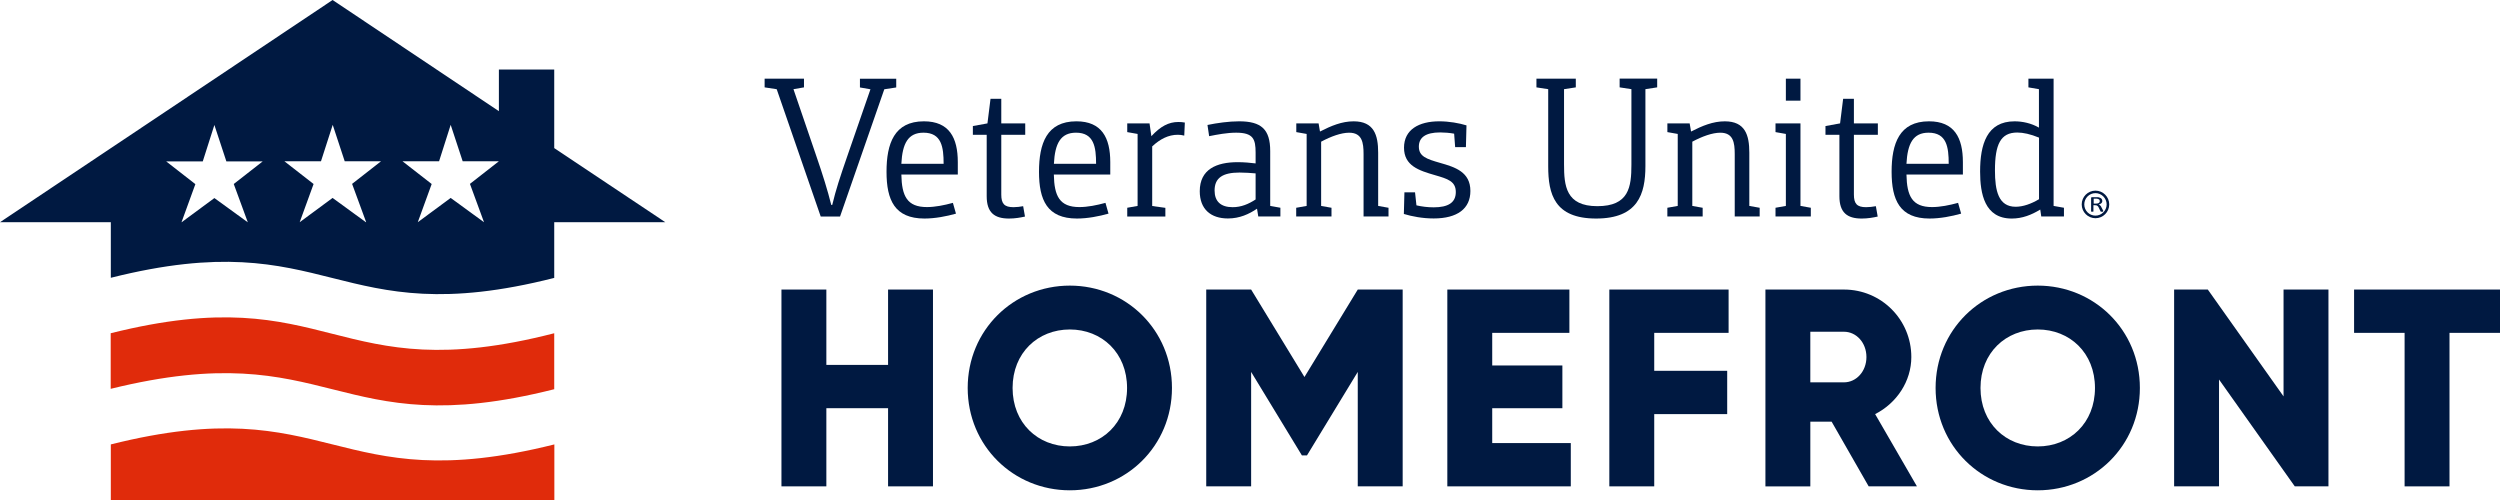 <?xml version="1.0" encoding="UTF-8"?>
<svg width="205px" height="41px" viewBox="0 0 205 41" version="1.1" xmlns="http://www.w3.org/2000/svg" xmlns:xlink="http://www.w3.org/1999/xlink">
    <title>Logo / Horizontal</title>
    <g id="V2" stroke="none" stroke-width="1" fill="none" fill-rule="evenodd">
        <g id="Logo-/-Horizontal" fill-rule="nonzero">
            <g id="VUHL_Homefront-Logo_Horizontal">
                <g id="Group" transform="translate(62.699, 6.448)" fill="#001941">
                    <path d="M0.979,0.865 L0,0.716 L0,0.001 L3.228,0.001 L3.228,0.716 L2.365,0.865 L4.213,6.271 C4.777,7.906 5.165,9.158 5.464,10.356 L5.545,10.356 C5.845,9.103 6.163,8.137 6.796,6.306 L8.678,0.873 L7.816,0.723 L7.816,0.008 L10.792,0.008 L10.792,0.723 L9.813,0.873 L6.184,11.31 L4.601,11.31 L0.993,0.873 L0.979,0.865 Z" id="Path"></path>
                    <path d="M15.69,11.071 C14.922,11.289 13.978,11.472 13.108,11.472 C10.662,11.472 9.996,9.954 9.996,7.639 C9.996,5.325 10.628,3.5 13.061,3.5 C15.14,3.5 15.841,4.848 15.841,6.849 L15.841,7.864 L11.212,7.864 C11.246,9.633 11.681,10.532 13.312,10.532 C13.978,10.532 14.726,10.383 15.439,10.186 C15.438,10.187 15.69,11.071 15.69,11.071 Z M14.678,6.986 C14.678,5.617 14.515,4.432 13.027,4.432 C11.762,4.432 11.294,5.318 11.212,6.986 L14.67,6.986 L14.678,6.986 Z" id="Shape"></path>
                    <path d="M18.204,4.603 L17.076,4.603 L17.076,3.888 L18.272,3.67 L18.523,1.656 L19.406,1.656 L19.406,3.67 L21.37,3.67 L21.37,4.603 L19.406,4.603 L19.406,9.506 C19.406,10.255 19.657,10.541 20.405,10.541 C20.656,10.541 20.955,10.507 21.2,10.459 L21.349,11.31 C20.982,11.392 20.534,11.473 20.038,11.473 C18.842,11.473 18.21,10.977 18.21,9.642 L18.21,4.603 L18.204,4.603 Z" id="Path"></path>
                    <path d="M28.193,11.071 C27.425,11.289 26.481,11.472 25.611,11.472 C23.165,11.472 22.499,9.954 22.499,7.639 C22.499,5.325 23.13,3.5 25.564,3.5 C27.643,3.5 28.343,4.848 28.343,6.849 L28.343,7.864 L23.716,7.864 C23.749,9.633 24.184,10.532 25.816,10.532 C26.482,10.532 27.23,10.383 27.949,10.186 L28.2,11.071 L28.193,11.071 L28.193,11.071 Z M27.18,6.986 C27.18,5.617 27.011,4.432 25.535,4.432 C24.271,4.432 23.803,5.318 23.721,6.986 C23.721,6.986 27.18,6.986 27.18,6.986 Z" id="Shape"></path>
                    <path d="M29.735,10.588 L30.584,10.438 L30.584,4.535 L29.735,4.385 L29.735,3.67 L31.563,3.67 L31.713,4.719 C32.46,3.916 33.126,3.555 33.927,3.555 C34.11,3.555 34.294,3.569 34.458,3.602 L34.41,4.671 C34.227,4.624 34.043,4.603 33.88,4.603 C33.113,4.603 32.433,4.95 31.781,5.556 L31.781,10.445 L32.861,10.595 L32.861,11.31 L29.735,11.31 L29.735,10.595 L29.735,10.588 Z" id="Path"></path>
                    <path d="M40.369,10.67 C39.724,11.106 38.955,11.466 37.991,11.466 C36.577,11.466 35.681,10.697 35.681,9.233 C35.681,7.429 37.06,6.85 38.793,6.85 C39.296,6.85 39.84,6.898 40.261,6.952 L40.261,6.067 C40.261,4.95 40.065,4.432 38.664,4.432 C37.917,4.432 37.136,4.582 36.45,4.718 L36.314,3.799 C37.095,3.636 38.074,3.5 38.909,3.5 C40.724,3.5 41.458,4.153 41.458,5.937 L41.458,10.437 L42.293,10.587 L42.293,11.301 L40.479,11.301 L40.377,10.669 L40.369,10.67 Z M40.254,7.769 C39.935,7.736 39.323,7.701 38.943,7.701 C37.563,7.701 36.897,8.137 36.897,9.172 C36.897,10.058 37.393,10.541 38.379,10.541 C39.079,10.541 39.677,10.289 40.261,9.908 L40.261,7.77 L40.254,7.77 L40.254,7.769 Z" id="Shape"></path>
                    <path d="M43.597,10.588 L44.446,10.438 L44.446,4.535 L43.597,4.385 L43.597,3.67 L45.425,3.67 L45.54,4.338 C46.457,3.868 47.334,3.501 48.299,3.501 C49.964,3.501 50.31,4.618 50.31,6.068 L50.31,10.439 L51.159,10.589 L51.159,11.304 L49.113,11.304 L49.113,6.184 C49.113,5.252 48.998,4.434 47.931,4.434 C47.278,4.434 46.449,4.734 45.634,5.17 L45.634,10.439 L46.483,10.589 L46.483,11.304 L43.589,11.304 L43.589,10.589 L43.597,10.588 Z" id="Path"></path>
                    <path d="M52.471,9.321 L53.334,9.321 L53.449,10.39 C53.884,10.492 54.366,10.553 54.863,10.553 C56.025,10.553 56.677,10.186 56.677,9.3 C56.677,8.415 56.011,8.218 54.979,7.918 C53.66,7.537 52.43,7.149 52.43,5.664 C52.43,4.18 53.647,3.5 55.325,3.5 C56.127,3.5 56.956,3.649 57.553,3.833 L57.506,5.616 L56.623,5.616 L56.541,4.513 C56.174,4.445 55.739,4.411 55.393,4.411 C54.197,4.411 53.647,4.826 53.647,5.575 C53.647,6.379 54.278,6.59 55.393,6.91 C56.609,7.257 57.873,7.646 57.873,9.211 C57.873,10.661 56.807,11.465 54.863,11.465 C53.965,11.465 53.083,11.301 52.417,11.097 L52.464,9.314 L52.471,9.321 Z" id="Path"></path>
                    <path d="M64.254,0.865 L63.289,0.716 L63.289,0.001 L66.517,0.001 L66.517,0.716 L65.552,0.865 L65.552,7.02 C65.552,8.79 65.702,10.458 68.283,10.458 C70.865,10.458 71.077,8.905 71.077,7.054 L71.077,0.864 L70.111,0.715 L70.111,0 L73.19,0 L73.19,0.715 L72.225,0.864 L72.225,7.169 C72.225,9.47 71.607,11.472 68.182,11.472 C64.757,11.472 64.254,9.457 64.254,7.19 L64.254,0.865 L64.254,0.865 Z" id="Path"></path>
                    <path d="M74.026,10.588 L74.875,10.438 L74.875,4.535 L74.026,4.385 L74.026,3.67 L75.853,3.67 L75.968,4.338 C76.886,3.868 77.762,3.501 78.734,3.501 C80.399,3.501 80.745,4.618 80.745,6.068 L80.745,10.439 L81.594,10.589 L81.594,11.304 L79.549,11.304 L79.549,6.184 C79.549,5.252 79.434,4.434 78.366,4.434 C77.714,4.434 76.885,4.734 76.07,5.17 L76.07,10.439 L76.919,10.589 L76.919,11.304 L74.024,11.304 L74.024,10.588 L74.026,10.588 Z" id="Path"></path>
                    <path d="M82.893,10.588 L83.742,10.438 L83.742,4.535 L82.893,4.385 L82.893,3.67 L84.939,3.67 L84.939,10.438 L85.788,10.588 L85.788,11.303 L82.893,11.303 C82.893,11.303 82.893,10.588 82.893,10.588 Z M83.742,0.001 L84.939,0.001 L84.939,1.805 L83.742,1.805 L83.742,0.001 Z" id="Shape"></path>
                    <path d="M88.119,4.603 L86.99,4.603 L86.99,3.888 L88.187,3.67 L88.438,1.656 L89.321,1.656 L89.321,3.67 L91.285,3.67 L91.285,4.603 L89.321,4.603 L89.321,9.506 C89.321,10.255 89.572,10.541 90.32,10.541 C90.571,10.541 90.87,10.507 91.122,10.459 L91.272,11.31 C90.905,11.392 90.456,11.473 89.96,11.473 C88.764,11.473 88.132,10.977 88.132,9.642 L88.132,4.603 L88.119,4.603 Z" id="Path"></path>
                    <path d="M98.107,11.071 C97.34,11.289 96.396,11.472 95.526,11.472 C93.08,11.472 92.413,9.954 92.413,7.639 C92.413,5.325 93.045,3.5 95.479,3.5 C97.557,3.5 98.258,4.848 98.258,6.849 L98.258,7.864 L93.631,7.864 C93.665,9.633 94.099,10.532 95.731,10.532 C96.397,10.532 97.144,10.383 97.864,10.186 L98.115,11.071 L98.107,11.071 L98.107,11.071 Z M97.095,6.986 C97.095,5.617 96.932,4.432 95.444,4.432 C94.18,4.432 93.719,5.318 93.63,6.986 L97.095,6.986 L97.095,6.986 Z" id="Shape"></path>
                    <path d="M104.596,10.738 C103.883,11.174 103.128,11.473 102.265,11.473 C100.037,11.473 99.67,9.437 99.67,7.62 C99.67,5.4 100.22,3.501 102.496,3.501 C103.128,3.501 103.862,3.65 104.494,4.018 L104.494,0.865 L103.631,0.716 L103.631,0.001 L105.696,0.001 L105.696,10.438 L106.545,10.588 L106.545,11.303 L104.684,11.303 L104.602,10.738 L104.596,10.738 L104.596,10.738 Z M104.495,4.835 C103.795,4.548 103.211,4.42 102.715,4.42 C101.349,4.42 100.887,5.387 100.887,7.524 C100.887,9.192 101.172,10.506 102.585,10.506 C103.183,10.506 103.85,10.275 104.501,9.887 L104.501,4.835 L104.495,4.835 Z" id="Shape"></path>
                    <path d="M109.472,10.125 C109.472,10.125 109.437,10.172 109.411,10.186 C109.394,10.205 109.352,10.219 109.317,10.233 C109.283,10.239 109.231,10.246 109.18,10.246 L108.983,10.246 L108.983,9.845 L109.155,9.845 C109.155,9.845 109.223,9.845 109.249,9.845 C109.275,9.845 109.292,9.845 109.308,9.859 C109.377,9.872 109.419,9.9 109.445,9.927 C109.472,9.96 109.48,10.001 109.48,10.042 C109.48,10.069 109.48,10.103 109.463,10.124 M109.772,10.853 C109.772,10.853 109.772,10.833 109.755,10.812 L109.617,10.547 C109.617,10.547 109.592,10.493 109.575,10.465 C109.558,10.438 109.541,10.424 109.523,10.405 C109.506,10.385 109.489,10.371 109.464,10.357 C109.447,10.344 109.42,10.33 109.395,10.324 C109.437,10.31 109.481,10.297 109.515,10.277 C109.55,10.257 109.584,10.243 109.609,10.216 C109.636,10.189 109.661,10.161 109.67,10.134 C109.687,10.101 109.687,10.066 109.687,10.025 C109.687,9.984 109.679,9.951 109.662,9.91 C109.645,9.876 109.628,9.849 109.593,9.822 C109.559,9.795 109.525,9.775 109.482,9.761 C109.439,9.741 109.389,9.728 109.328,9.72 C109.311,9.72 109.284,9.72 109.259,9.72 C109.233,9.72 109.208,9.72 109.165,9.72 L108.848,9.72 C108.848,9.72 108.814,9.72 108.797,9.734 C108.78,9.748 108.772,9.761 108.772,9.788 L108.772,10.884 C108.772,10.884 108.772,10.891 108.772,10.898 C108.772,10.898 108.78,10.904 108.789,10.904 C108.789,10.904 108.806,10.904 108.815,10.911 C108.832,10.911 108.85,10.911 108.867,10.911 C108.884,10.911 108.901,10.911 108.918,10.911 C108.928,10.911 108.943,10.911 108.943,10.904 C108.953,10.904 108.953,10.904 108.961,10.898 C108.961,10.898 108.961,10.898 108.961,10.884 L108.961,10.38 L109.098,10.38 C109.142,10.38 109.175,10.387 109.218,10.394 C109.253,10.408 109.278,10.421 109.304,10.441 C109.329,10.461 109.346,10.482 109.364,10.509 C109.381,10.537 109.398,10.564 109.406,10.597 L109.543,10.876 C109.543,10.876 109.543,10.89 109.552,10.896 C109.552,10.896 109.562,10.902 109.57,10.91 C109.57,10.91 109.587,10.91 109.595,10.916 C109.612,10.916 109.629,10.916 109.646,10.916 C109.673,10.916 109.69,10.916 109.707,10.916 C109.724,10.916 109.732,10.916 109.741,10.91 C109.749,10.91 109.749,10.91 109.759,10.903 L109.759,10.89 C109.759,10.89 109.759,10.876 109.759,10.87" id="Shape"></path>
                    <path d="M109.129,11.446 C108.511,11.446 108.001,10.942 108.001,10.315 C108.001,9.689 108.504,9.185 109.129,9.185 C109.755,9.185 110.258,9.695 110.258,10.315 C110.258,10.936 109.754,11.446 109.129,11.446 Z M109.129,9.389 C108.62,9.389 108.212,9.804 108.212,10.315 C108.212,10.827 108.626,11.234 109.129,11.234 C109.632,11.234 110.046,10.819 110.046,10.315 C110.046,9.812 109.631,9.389 109.129,9.389 Z" id="Shape"></path>
                </g>
                <g id="Group">
                    <path d="M9.077,27.326 L9.077,31.884 C27.325,27.389 27.325,36.495 45.447,31.916 L45.447,27.326 C27.262,32.01 27.262,22.768 9.077,27.326 Z" id="Path" fill="#E02B0B"></path>
                    <path d="M9.087,36.442 L9.087,41 L45.457,41 L45.457,36.442 C27.272,41 27.262,31.884 9.087,36.442 Z" id="Path" fill="#E02B0B"></path>
                    <path d="M45.447,12.144 L45.447,5.7 L40.909,5.7 L40.909,9.116 L27.272,0 L0,18.221 L9.087,18.221 L9.087,22.779 C27.199,18.221 27.335,27.389 45.447,22.789 L45.447,18.221 L54.555,18.221 C54.555,18.221 45.447,12.144 45.447,12.144 Z M20.308,18.221 L17.579,16.241 L14.881,18.232 L16.02,15.099 L13.626,13.234 L16.627,13.234 L17.579,10.247 L18.562,13.234 L21.542,13.234 L19.168,15.088 L20.318,18.221 L20.308,18.221 Z M30.002,18.221 L27.272,16.23 L24.574,18.221 L25.714,15.088 L23.32,13.223 L26.321,13.223 L27.283,10.237 L28.266,13.223 L31.246,13.223 L28.872,15.078 L30.023,18.211 L30.002,18.221 Z M39.685,18.221 L36.956,16.23 L34.258,18.221 L35.398,15.088 L33.003,13.223 L36.004,13.223 L36.956,10.237 L37.939,13.223 L40.909,13.223 L38.535,15.078 L39.685,18.211 L39.685,18.221 Z" id="Shape" fill="#001941"></path>
                </g>
                <g id="Group" transform="translate(64.079, 23.42)" fill="#001941">
                    <polygon id="Path" points="12.425 16.461 8.743 16.461 8.743 10.052 3.682 10.052 3.682 16.461 0 16.461 0 0.323 3.682 0.323 3.682 6.502 8.743 6.502 8.743 0.323 12.425 0.323"></polygon>
                    <path d="M15.272,8.392 C15.272,3.643 19.022,0 23.647,0 C28.271,0 32.022,3.643 32.022,8.392 C32.022,13.141 28.272,16.785 23.647,16.785 C19.023,16.785 15.272,13.141 15.272,8.392 Z M23.647,13.187 C26.27,13.187 28.34,11.274 28.34,8.392 C28.34,5.51 26.27,3.597 23.647,3.597 C21.024,3.597 18.953,5.51 18.953,8.392 C18.954,11.274 21.024,13.187 23.647,13.187 Z" id="Shape"></path>
                    <polygon id="Path" points="47.257 16.461 47.257 7.078 43.092 13.925 42.678 13.925 38.514 7.078 38.514 16.461 34.832 16.461 34.832 0.323 38.514 0.323 42.886 7.494 47.258 0.323 50.94 0.323 50.94 16.461"></polygon>
                    <polygon id="Path" points="64.727 16.461 54.602 16.461 54.602 0.323 64.611 0.323 64.611 3.874 58.283 3.874 58.283 6.549 64.036 6.549 64.036 10.054 58.283 10.054 58.283 12.912 64.726 12.912 64.726 16.461"></polygon>
                    <polygon id="Path" points="71.568 6.986 77.551 6.986 77.551 10.537 71.568 10.537 71.568 16.461 67.886 16.461 67.886 0.323 77.666 0.323 77.666 3.874 71.568 3.874 71.568 6.986"></polygon>
                    <path d="M84.368,11.159 L84.368,16.462 L80.686,16.462 L80.686,0.323 L87.128,0.323 C90.188,0.323 92.65,2.789 92.65,5.856 C92.65,7.84 91.454,9.637 89.682,10.537 L93.11,16.461 L89.152,16.461 L86.115,11.158 L84.368,11.158 L84.368,11.159 Z M87.128,7.932 C88.141,7.932 88.969,7.033 88.969,5.857 C88.969,4.682 88.141,3.783 87.128,3.783 L84.367,3.783 L84.367,7.933 L87.128,7.933 L87.128,7.932 Z" id="Shape"></path>
                    <path d="M94.64,8.392 C94.64,3.643 98.391,0 103.015,0 C107.64,0 111.391,3.643 111.391,8.392 C111.391,13.141 107.64,16.785 103.015,16.785 C98.391,16.785 94.64,13.141 94.64,8.392 Z M103.015,13.187 C105.639,13.187 107.709,11.274 107.709,8.392 C107.709,5.51 105.639,3.597 103.015,3.597 C100.392,3.597 98.322,5.51 98.322,8.392 C98.322,11.274 100.392,13.187 103.015,13.187 Z" id="Shape"></path>
                    <polygon id="Path" points="126.854 16.461 124.093 16.461 117.881 7.7 117.881 16.461 114.199 16.461 114.199 0.323 116.961 0.323 123.172 9.083 123.172 0.323 126.854 0.323"></polygon>
                    <polygon id="Path" points="136.78 3.874 136.78 16.462 133.098 16.462 133.098 3.874 128.956 3.874 128.956 0.323 140.921 0.323 140.921 3.874"></polygon>
                </g>
            </g>
        </g>
    </g>
</svg>